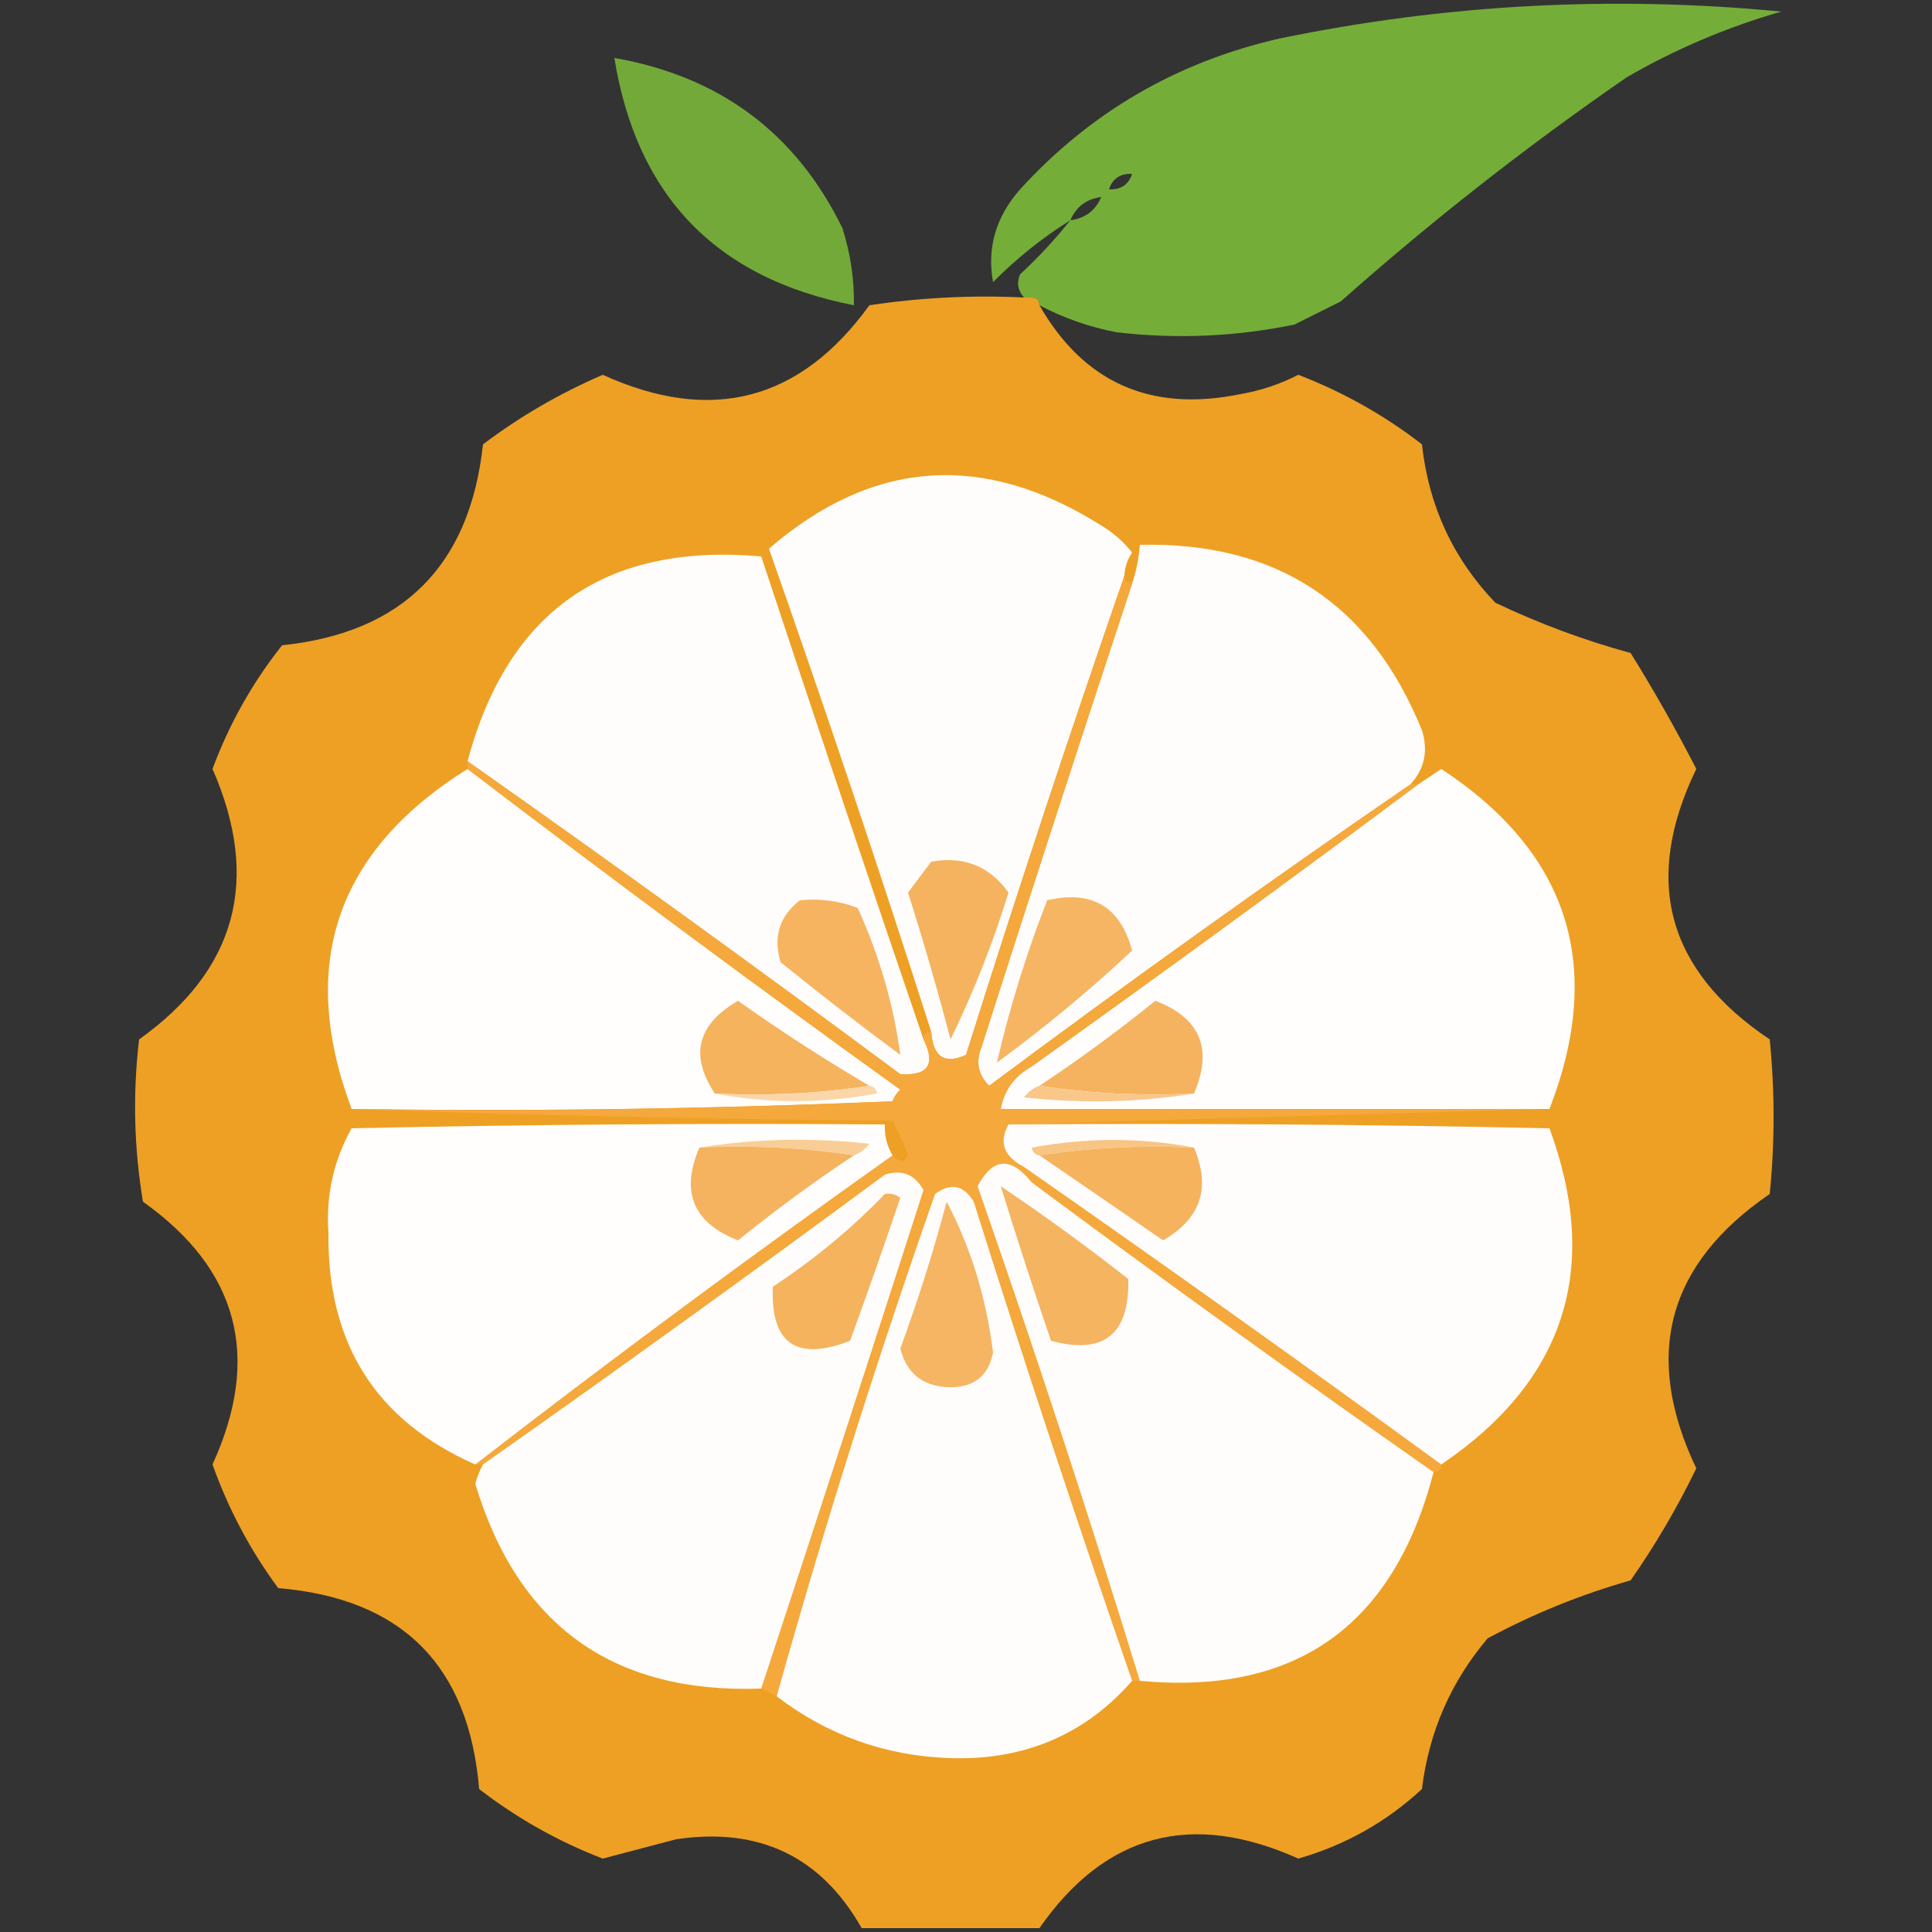 <?xml version="1.0" encoding="UTF-8"?>
<!DOCTYPE svg PUBLIC "-//W3C//DTD SVG 1.1//EN" "http://www.w3.org/Graphics/SVG/1.1/DTD/svg11.dtd">
<svg xmlns="http://www.w3.org/2000/svg" version="1.1" width="250px" height="250px" style="shape-rendering:geometricPrecision; text-rendering:geometricPrecision; image-rendering:optimizeQuality; fill-rule:evenodd; clip-rule:evenodd" xmlns:xlink="http://www.w3.org/1999/xlink">
<rect width="100%" height="100%" fill="#333333" stroke="none"/>
<g><path style="opacity:0.932" fill="#7ab63a" d="M 134.5,39.5 C 134.5,38.833 134.167,38.5 133.5,38.5C 133.167,38.5 132.833,38.5 132.5,38.5C 131.697,37.577 131.53,36.577 132,35.5C 134.372,33.297 136.539,30.963 138.5,28.5C 134.916,30.739 131.583,33.406 128.5,36.5C 127.699,32.055 128.866,28.055 132,24.5C 141.081,14.539 152.248,8.038 165.5,5C 186.967,0.561 208.633,-0.606 230.5,1.5C 223.466,3.518 216.8,6.351 210.5,10C 197.593,18.904 185.26,28.57 173.5,39C 171.5,40 169.5,41 167.5,42C 159.913,43.562 152.246,43.896 144.5,43C 140.961,42.321 137.628,41.154 134.5,39.5 Z M 146.5,22.5 C 146.027,23.906 145.027,24.573 143.5,24.5C 143.973,23.094 144.973,22.427 146.5,22.5 Z M 142.5,25.5 C 141.738,27.262 140.404,28.262 138.5,28.5C 139.262,26.738 140.596,25.738 142.5,25.5 Z"/></g>
<g><path style="opacity:0.903" fill="#7ab63a" d="M 79.5,7.5 C 93.16,9.893 102.993,17.227 109,29.5C 110.043,32.757 110.543,36.09 110.5,39.5C 92.724,36.057 82.391,25.391 79.5,7.5 Z"/></g>
<g><path style="opacity:0.969" fill="#f4a424" d="M 132.5,38.5 C 132.833,38.5 133.167,38.5 133.5,38.5C 134.167,38.5 134.5,38.833 134.5,39.5C 140.261,49.541 148.928,53.375 160.5,51C 163.132,50.551 165.632,49.717 168,48.5C 173.803,50.733 179.136,53.733 184,57.5C 184.87,65.462 188.036,72.295 193.5,78C 199.221,80.712 205.055,82.879 211,84.5C 214.033,89.372 216.867,94.372 219.5,99.5C 212.52,113.913 215.687,125.58 229,134.5C 229.667,141.167 229.667,147.833 229,154.5C 215.713,163.597 212.546,175.43 219.5,190C 217.052,195.064 214.218,199.897 211,204.5C 204.607,206.314 198.44,208.814 192.5,212C 187.731,217.634 184.898,224.134 184,231.5C 179.397,235.764 174.063,238.764 168,240.5C 154.173,234.284 143.006,237.284 134.5,249.5C 126.833,249.5 119.167,249.5 111.5,249.5C 106.246,240.235 98.246,236.401 87.5,238C 84.331,238.834 81.164,239.668 78,240.5C 72.242,238.287 66.909,235.287 62,231.5C 60.667,215.5 52,206.833 36,205.5C 32.386,200.606 29.552,195.272 27.5,189.5C 33.853,175.607 30.853,164.273 18.5,155.5C 17.336,148.524 17.169,141.524 18,134.5C 30.603,125.509 33.77,113.842 27.5,99.5C 29.661,93.678 32.661,88.345 36.5,83.5C 52.129,81.871 60.796,73.204 62.5,57.5C 67.288,53.885 72.455,50.885 78,48.5C 92.043,54.883 103.543,51.883 112.5,39.5C 119.134,38.503 125.8,38.17 132.5,38.5 Z"/></g>
<g><path style="opacity:1" fill="#fffdfb" d="M 145.5,74.5 C 138.403,94.959 131.57,115.626 125,136.5C 122.226,137.764 120.726,136.764 120.5,133.5C 113.8,112.567 106.8,91.734 99.5,71C 112.937,59.403 127.27,58.403 142.5,68C 144.061,68.941 145.395,70.108 146.5,71.5C 145.873,72.417 145.539,73.417 145.5,74.5 Z"/></g>
<g><path style="opacity:1" fill="#fffdfb" d="M 119.5,134.5 C 121.109,137.726 120.109,139.226 116.5,139C 97.981,125.246 79.314,111.746 60.5,98.5C 65.707,79.057 78.374,70.224 98.5,72C 105.424,92.94 112.424,113.774 119.5,134.5 Z"/></g>
<g><path style="opacity:1" fill="#fffdfb" d="M 182.5,101.5 C 164.128,114.113 145.961,127.113 128,140.5C 126.56,139.07 126.226,137.403 127,135.5C 133.409,115.44 139.909,95.44 146.5,75.5C 147.038,73.883 147.371,72.216 147.5,70.5C 165.173,70.089 177.34,78.089 184,94.5C 184.833,97.171 184.333,99.504 182.5,101.5 Z"/></g>
<g><path style="opacity:1" fill="#fffefc" d="M 60.5,99.5 C 78.921,113.556 97.587,127.39 116.5,141C 116.043,141.414 115.709,141.914 115.5,142.5C 92.176,143.5 68.843,143.833 45.5,143.5C 38.502,124.814 43.502,110.148 60.5,99.5 Z"/></g>
<g><path style="opacity:1" fill="#fffefd" d="M 200.5,143.5 C 176.833,143.5 153.167,143.5 129.5,143.5C 129.921,141.09 131.254,139.257 133.5,138C 150.349,125.97 167.015,113.803 183.5,101.5C 184.482,100.859 185.482,100.193 186.5,99.5C 203.004,110.346 207.67,125.012 200.5,143.5 Z"/></g>
<g><path style="opacity:1" fill="#f5b35e" d="M 112.5,140.5 C 106.021,141.491 99.354,141.824 92.5,141.5C 89.218,136.562 90.218,132.562 95.5,129.5C 101.025,133.426 106.691,137.093 112.5,140.5 Z"/></g>
<g><path style="opacity:1" fill="#f5b35f" d="M 154.5,141.5 C 147.646,141.824 140.979,141.491 134.5,140.5C 139.648,137.087 144.648,133.42 149.5,129.5C 155.321,131.722 156.988,135.722 154.5,141.5 Z"/></g>
<g><path style="opacity:1" fill="#f5a83c" d="M 145.5,74.5 C 145.5,75.167 145.833,75.5 146.5,75.5C 139.909,95.44 133.409,115.44 127,135.5C 126.226,137.403 126.56,139.07 128,140.5C 145.961,127.113 164.128,114.113 182.5,101.5C 182.833,101.5 183.167,101.5 183.5,101.5C 167.015,113.803 150.349,125.97 133.5,138C 131.254,139.257 129.921,141.09 129.5,143.5C 153.167,143.5 176.833,143.5 200.5,143.5C 177.167,144.167 153.833,144.833 130.5,145.5C 129.215,147.806 129.882,149.639 132.5,151C 150.657,163.664 168.657,176.498 186.5,189.5C 186.5,190.167 186.167,190.5 185.5,190.5C 168.019,178.254 150.686,165.754 133.5,153C 130.798,149.618 128.465,149.785 126.5,153.5C 133.907,174.721 140.907,196.054 147.5,217.5C 147.167,217.5 146.833,217.5 146.5,217.5C 139.403,197.041 132.57,176.374 126,155.5C 124.688,153.342 123.022,153.009 121,154.5C 113.451,175.977 106.618,197.644 100.5,219.5C 99.833,219.167 99.167,218.833 98.5,218.5C 105.574,197.042 112.574,175.542 119.5,154C 118.362,151.955 116.695,151.288 114.5,152C 97.288,164.719 79.955,177.219 62.5,189.5C 62.167,189.5 61.833,189.5 61.5,189.5C 79.195,175.813 97.195,162.479 115.5,149.5C 116.363,150.463 117.03,150.463 117.5,149.5C 116.926,147.941 116.26,146.441 115.5,145C 91.996,144.832 68.663,144.332 45.5,143.5C 68.843,143.833 92.176,143.5 115.5,142.5C 115.709,141.914 116.043,141.414 116.5,141C 97.587,127.39 78.921,113.556 60.5,99.5C 60.5,99.167 60.5,98.833 60.5,98.5C 79.314,111.746 97.981,125.246 116.5,139C 120.109,139.226 121.109,137.726 119.5,134.5C 119.5,133.833 119.833,133.5 120.5,133.5C 120.726,136.764 122.226,137.764 125,136.5C 131.57,115.626 138.403,94.959 145.5,74.5 Z"/></g>
<g><path style="opacity:1" fill="#f6b563" d="M 135.5,116.5 C 141.295,115.137 144.961,117.304 146.5,123C 141.019,128.137 135.186,132.971 129,137.5C 130.638,130.414 132.805,123.414 135.5,116.5 Z"/></g>
<g><path style="opacity:1" fill="#f6b461" d="M 103.5,116.5 C 106.119,116.232 108.619,116.565 111,117.5C 113.83,123.793 115.664,130.127 116.5,136.5C 111.243,132.621 106.076,128.621 101,124.5C 100.018,121.225 100.851,118.559 103.5,116.5 Z"/></g>
<g><path style="opacity:1" fill="#f5b35f" d="M 120.5,111.5 C 124.741,110.75 128.074,112.083 130.5,115.5C 128.49,122.031 125.99,128.365 123,134.5C 121.321,128.116 119.488,121.783 117.5,115.5C 118.524,114.148 119.524,112.815 120.5,111.5 Z"/></g>
<g><path style="opacity:1" fill="#fad6a9" d="M 112.5,140.5 C 113.043,140.56 113.376,140.893 113.5,141.5C 106.344,142.819 99.344,142.819 92.5,141.5C 99.354,141.824 106.021,141.491 112.5,140.5 Z"/></g>
<g><path style="opacity:1" fill="#f8c789" d="M 134.5,140.5 C 140.979,141.491 147.646,141.824 154.5,141.5C 147.345,142.655 140.012,142.822 132.5,142C 133.044,141.283 133.711,140.783 134.5,140.5 Z"/></g>
<g><path style="opacity:1" fill="#fffefc" d="M 115.5,149.5 C 97.195,162.479 79.195,175.813 61.5,189.5C 48.655,183.846 42.322,173.846 42.5,159.5C 42.165,154.68 43.165,150.18 45.5,146C 68.498,145.5 91.498,145.333 114.5,145.5C 114.433,146.959 114.766,148.292 115.5,149.5 Z"/></g>
<g><path style="opacity:1" fill="#fffdfc" d="M 130.5,145.5 C 153.836,145.333 177.169,145.5 200.5,146C 207.177,164.147 202.51,178.647 186.5,189.5C 168.657,176.498 150.657,163.664 132.5,151C 129.882,149.639 129.215,147.806 130.5,145.5 Z"/></g>
<g><path style="opacity:1" fill="#f9cd96" d="M 90.5,148.5 C 97.655,147.345 104.988,147.178 112.5,148C 111.956,148.717 111.289,149.217 110.5,149.5C 104.021,148.509 97.354,148.176 90.5,148.5 Z"/></g>
<g><path style="opacity:1" fill="#f8c584" d="M 154.5,148.5 C 147.646,148.176 140.979,148.509 134.5,149.5C 133.957,149.44 133.624,149.107 133.5,148.5C 140.656,147.181 147.656,147.181 154.5,148.5 Z"/></g>
<g><path style="opacity:1" fill="#f5b35f" d="M 90.5,148.5 C 97.354,148.176 104.021,148.509 110.5,149.5C 105.352,152.913 100.352,156.58 95.5,160.5C 89.698,158.241 88.032,154.241 90.5,148.5 Z"/></g>
<g><path style="opacity:1" fill="#f5b35e" d="M 134.5,149.5 C 140.979,148.509 147.646,148.176 154.5,148.5C 156.712,153.698 155.378,157.698 150.5,160.5C 145.149,156.808 139.815,153.141 134.5,149.5 Z"/></g>
<g><path style="opacity:1" fill="#fffdfb" d="M 185.5,190.5 C 180.348,210.387 167.682,219.387 147.5,217.5C 140.907,196.054 133.907,174.721 126.5,153.5C 128.465,149.785 130.798,149.618 133.5,153C 150.686,165.754 168.019,178.254 185.5,190.5 Z"/></g>
<g><path style="opacity:1" fill="#fffdfb" d="M 98.5,218.5 C 79.356,219.191 67.023,210.358 61.5,192C 61.743,191.098 62.077,190.265 62.5,189.5C 79.955,177.219 97.288,164.719 114.5,152C 116.695,151.288 118.362,151.955 119.5,154C 112.574,175.542 105.574,197.042 98.5,218.5 Z"/></g>
<g><path style="opacity:1" fill="#fffdfc" d="M 146.5,217.5 C 140.386,224.464 132.553,227.797 123,227.5C 114.641,227.237 107.141,224.57 100.5,219.5C 106.618,197.644 113.451,175.977 121,154.5C 123.022,153.009 124.688,153.342 126,155.5C 132.57,176.374 139.403,197.041 146.5,217.5 Z"/></g>
<g><path style="opacity:1" fill="#f5b460" d="M 129.5,153.5 C 135.122,157.282 140.622,161.282 146,165.5C 146.165,172.675 142.832,175.342 136,173.5C 133.726,166.847 131.56,160.18 129.5,153.5 Z"/></g>
<g><path style="opacity:1" fill="#f5b35e" d="M 114.5,154.5 C 115.239,154.369 115.906,154.536 116.5,155C 114.413,161.174 112.246,167.341 110,173.5C 103.037,176.193 99.703,173.86 100,166.5C 105.315,163.013 110.148,159.013 114.5,154.5 Z"/></g>
<g><path style="opacity:1" fill="#f6b562" d="M 122.5,155.5 C 125.614,161.403 127.614,167.903 128.5,175C 127.892,178.156 125.892,179.656 122.5,179.5C 119.292,179.292 117.292,177.626 116.5,174.5C 118.799,168.242 120.799,161.909 122.5,155.5 Z"/></g>
</svg>
